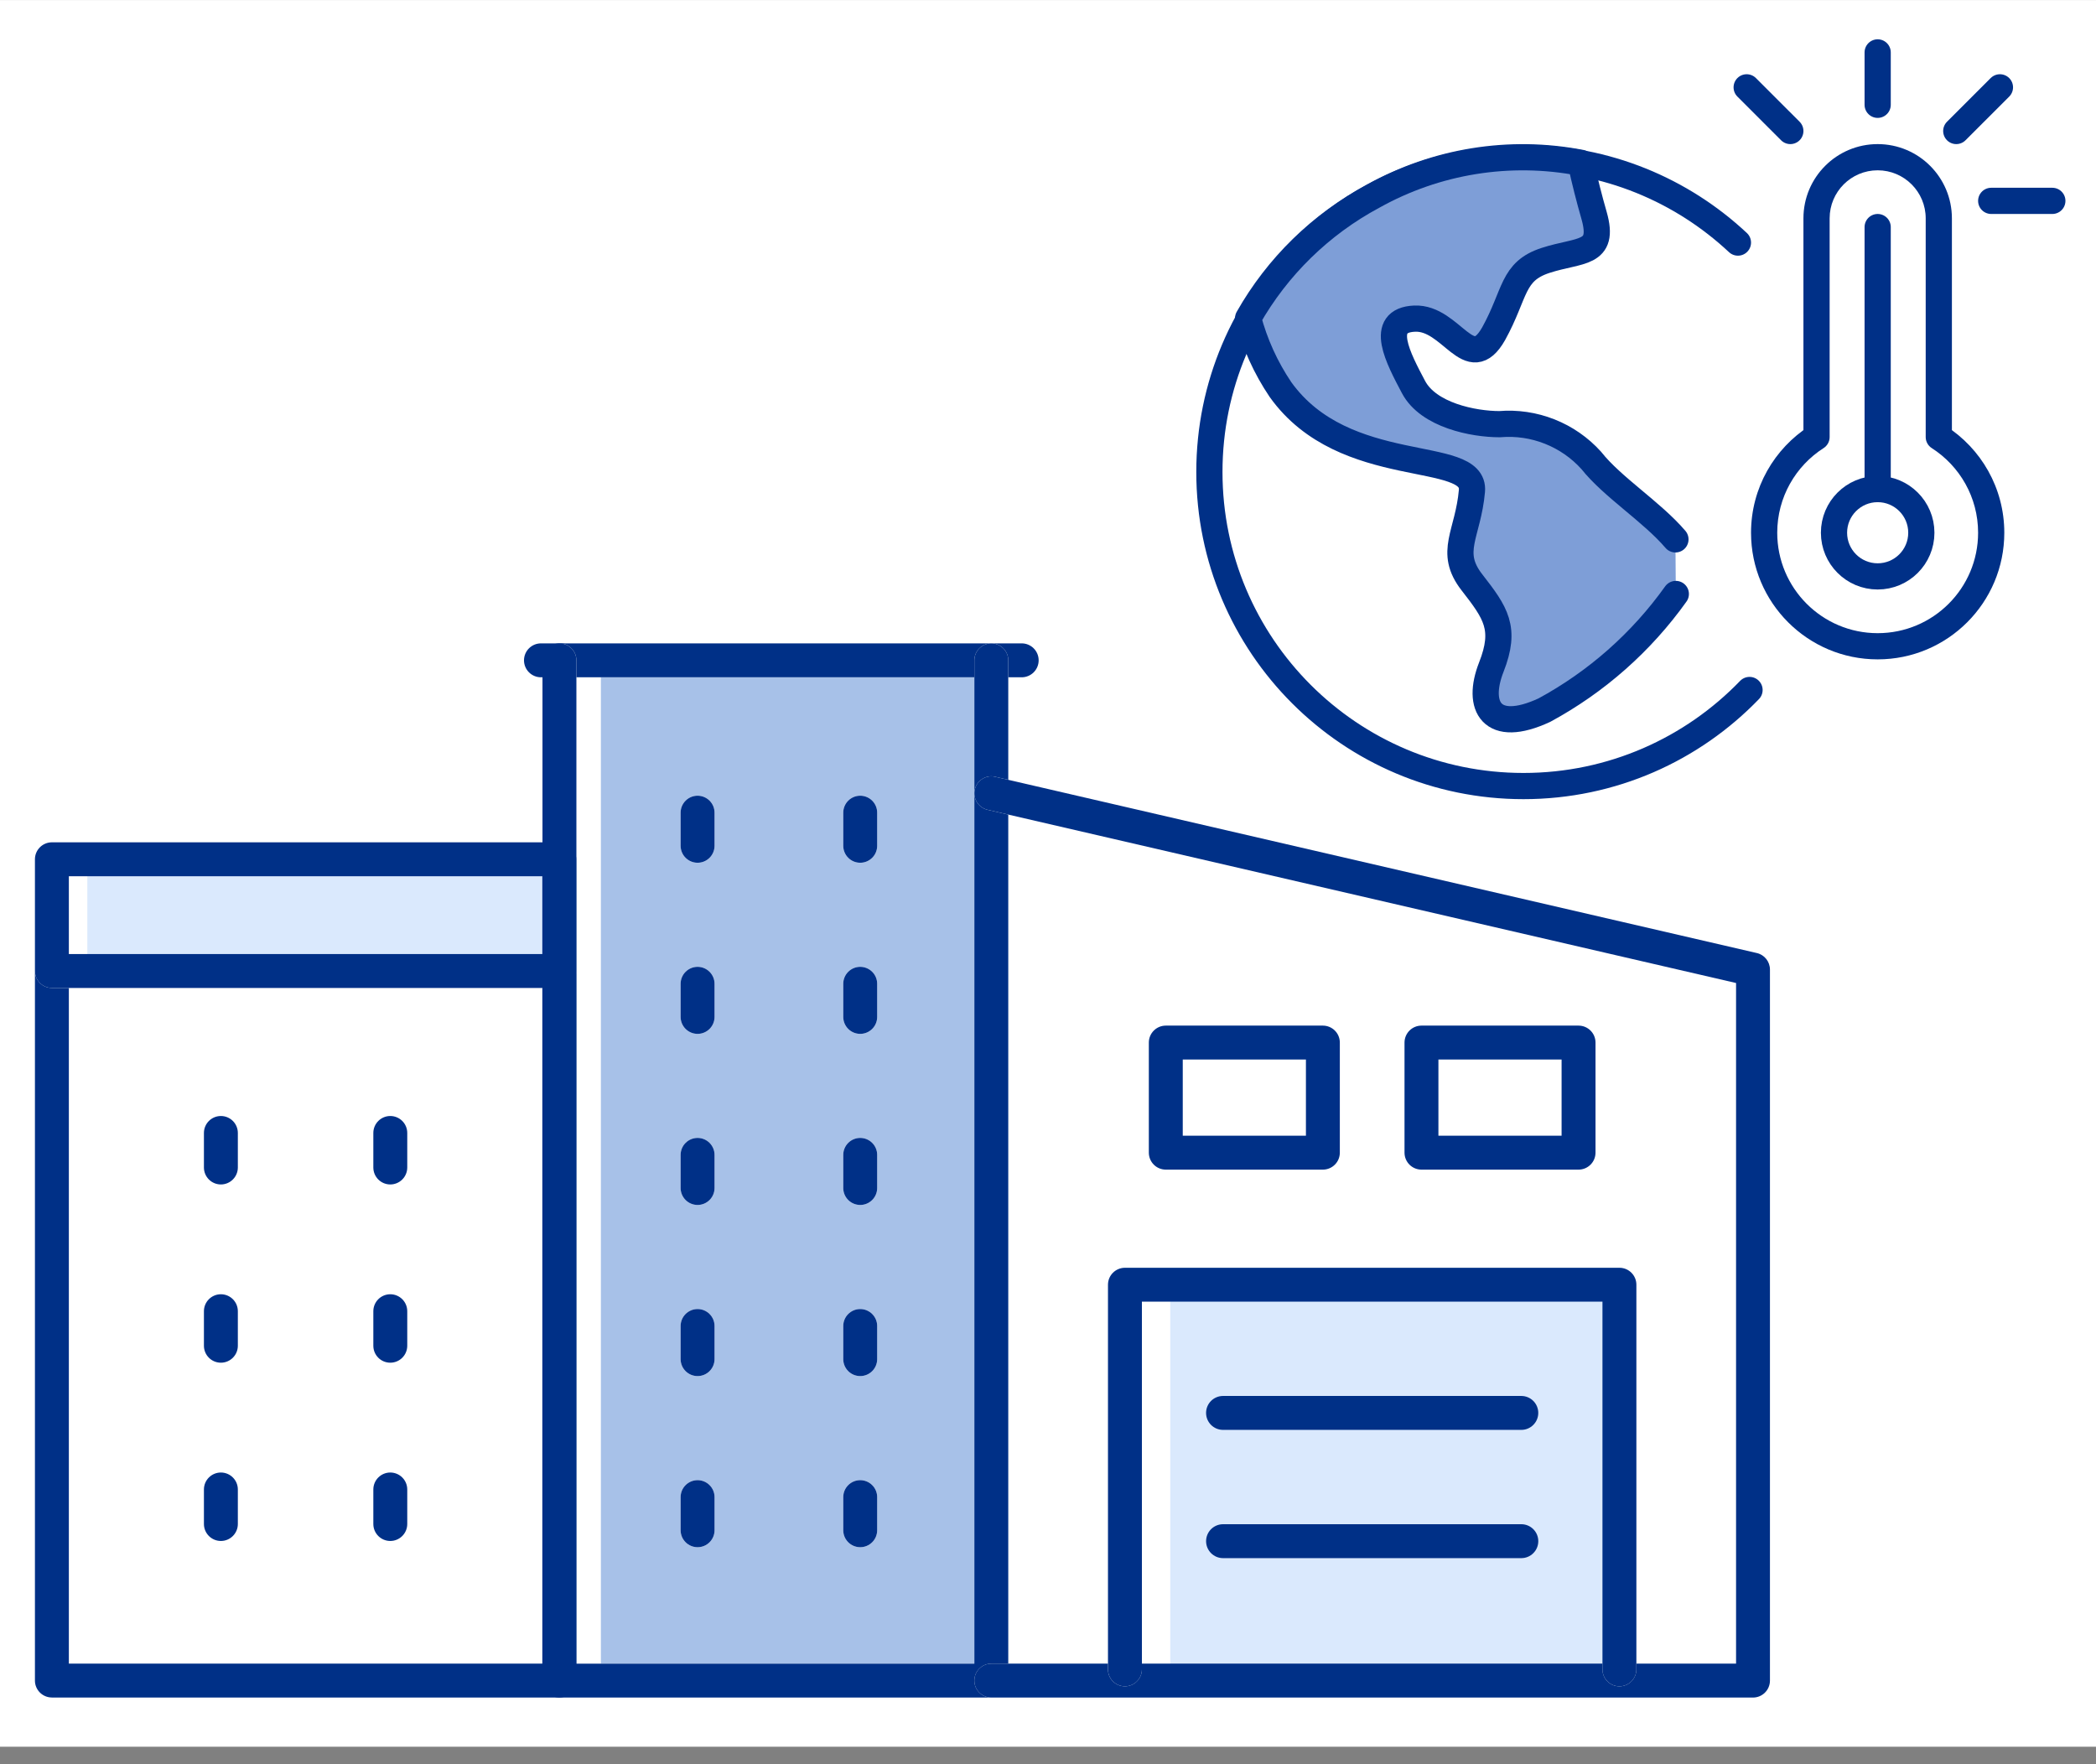 <svg width="120" height="101" viewBox="0 0 120 101" fill="none" xmlns="http://www.w3.org/2000/svg">
<rect x="0" y="0" width="120" height="101" fill="#808080" stroke="none"/>
<path d="M0 0.003H120V100.003H0V0.003Z" fill="white"/>
<path d="M34.402 95.246H55.784V38.775H34.402V95.246ZM48.278 46.527C48.278 45.991 48.713 45.556 49.249 45.556C49.785 45.556 50.22 45.991 50.22 46.527V48.423C50.22 48.959 49.785 49.394 49.249 49.394C48.713 49.394 48.278 48.959 48.278 48.423V46.527ZM48.278 56.324C48.278 55.788 48.713 55.353 49.249 55.353C49.785 55.353 50.22 55.788 50.22 56.324V58.22C50.22 58.756 49.785 59.191 49.249 59.191C48.713 59.191 48.278 58.756 48.278 58.22V56.324ZM48.278 66.119C48.278 65.583 48.713 65.148 49.249 65.148C49.785 65.148 50.22 65.583 50.22 66.119V68.015C50.22 68.551 49.785 68.986 49.249 68.986C48.713 68.986 48.278 68.551 48.278 68.015V66.119ZM48.278 75.916C48.278 75.38 48.713 74.945 49.249 74.945C49.785 74.945 50.22 75.38 50.22 75.916V77.812C50.22 78.348 49.785 78.783 49.249 78.783C48.713 78.783 48.278 78.348 48.278 77.812V75.916ZM48.278 85.713C48.278 85.177 48.713 84.742 49.249 84.742C49.785 84.742 50.22 85.177 50.22 85.713V87.609C50.22 88.145 49.785 88.58 49.249 88.58C48.713 88.58 48.278 88.145 48.278 87.609V85.713ZM38.968 46.527C38.968 45.991 39.403 45.556 39.939 45.556C40.475 45.556 40.91 45.991 40.91 46.527V48.423C40.91 48.959 40.475 49.394 39.939 49.394C39.403 49.394 38.968 48.959 38.968 48.423V46.527ZM38.968 56.324C38.968 55.788 39.403 55.353 39.939 55.353C40.475 55.353 40.91 55.788 40.91 56.324V58.22C40.91 58.756 40.475 59.191 39.939 59.191C39.403 59.191 38.968 58.756 38.968 58.22V56.324ZM38.968 66.119C38.968 65.583 39.403 65.148 39.939 65.148C40.475 65.148 40.91 65.583 40.91 66.119V68.015C40.91 68.551 40.475 68.986 39.939 68.986C39.403 68.986 38.968 68.551 38.968 68.015V66.119ZM38.968 75.916C38.968 75.38 39.403 74.945 39.939 74.945C40.475 74.945 40.91 75.38 40.91 75.916V77.812C40.91 78.348 40.475 78.783 39.939 78.783C39.403 78.783 38.968 78.348 38.968 77.812V75.916ZM39.938 84.742C40.474 84.742 40.909 85.177 40.909 85.713V87.609C40.909 88.145 40.474 88.58 39.938 88.58C39.402 88.58 38.967 88.145 38.967 87.609V85.713C38.968 85.177 39.402 84.742 39.938 84.742Z" fill="#A7C1E8"/>
<path d="M33 37.805V38.776H55.784V37.805C55.784 37.269 56.219 36.834 56.755 36.834H32.03C32.566 36.834 33 37.268 33 37.805Z" fill="#003087"/>
<path d="M32.432 36.834H30.971C30.435 36.834 30 37.269 30 37.805C30 38.341 30.435 38.776 30.971 38.776H31.461V37.805C31.461 37.268 31.895 36.834 32.432 36.834Z" fill="#003087"/>
<path d="M57.726 37.805V38.776H58.494C59.03 38.776 59.465 38.341 59.465 37.805C59.465 37.269 59.03 36.834 58.494 36.834H56.756C57.291 36.834 57.726 37.268 57.726 37.805Z" fill="#003087"/>
<path d="M57.726 37.805C57.726 37.269 57.291 36.834 56.755 36.834C56.219 36.834 55.784 37.269 55.784 37.805V38.776V95.247H33V38.776V37.805C33 37.269 32.565 36.834 32.029 36.834C31.493 36.834 31.058 37.269 31.058 37.805V38.776V96.217C31.058 96.753 31.493 97.188 32.029 97.188H56.754H56.755C56.219 97.188 55.784 96.753 55.784 96.217C55.784 95.681 56.219 95.246 56.755 95.246H57.725V46.637L56.537 46.362C56.015 46.241 55.689 45.72 55.81 45.198C55.93 44.677 56.456 44.346 56.974 44.471L57.725 44.645V38.776V37.805H57.726Z" fill="#003087"/>
<path d="M39.938 59.191C40.474 59.191 40.909 58.756 40.909 58.22V56.324C40.909 55.788 40.474 55.353 39.938 55.353C39.402 55.353 38.967 55.788 38.967 56.324V58.22C38.968 58.757 39.402 59.191 39.938 59.191Z" fill="#003087"/>
<path d="M49.249 59.191C49.785 59.191 50.22 58.756 50.22 58.22V56.324C50.22 55.788 49.785 55.353 49.249 55.353C48.713 55.353 48.278 55.788 48.278 56.324V58.22C48.278 58.757 48.713 59.191 49.249 59.191Z" fill="#003087"/>
<path d="M39.938 49.394C40.474 49.394 40.909 48.959 40.909 48.423V46.527C40.909 45.991 40.474 45.556 39.938 45.556C39.402 45.556 38.967 45.991 38.967 46.527V48.423C38.968 48.96 39.402 49.394 39.938 49.394Z" fill="#003087"/>
<path d="M49.249 49.394C49.785 49.394 50.22 48.959 50.22 48.423V46.527C50.22 45.991 49.785 45.556 49.249 45.556C48.713 45.556 48.278 45.991 48.278 46.527V48.423C48.278 48.96 48.713 49.394 49.249 49.394Z" fill="#003087"/>
<path d="M39.938 68.986C40.474 68.986 40.909 68.551 40.909 68.015V66.119C40.909 65.583 40.474 65.148 39.938 65.148C39.402 65.148 38.967 65.583 38.967 66.119V68.015C38.968 68.552 39.402 68.986 39.938 68.986Z" fill="#003087"/>
<path d="M49.249 68.986C49.785 68.986 50.22 68.551 50.22 68.015V66.119C50.22 65.583 49.785 65.148 49.249 65.148C48.713 65.148 48.278 65.583 48.278 66.119V68.015C48.278 68.552 48.713 68.986 49.249 68.986Z" fill="#003087"/>
<path d="M39.938 78.783C40.474 78.783 40.909 78.348 40.909 77.812V75.916C40.909 75.38 40.474 74.945 39.938 74.945C39.402 74.945 38.967 75.38 38.967 75.916V77.812C38.968 78.349 39.402 78.783 39.938 78.783Z" fill="#003087"/>
<path d="M49.249 78.783C49.785 78.783 50.22 78.348 50.22 77.812V75.916C50.22 75.38 49.785 74.945 49.249 74.945C48.713 74.945 48.278 75.38 48.278 75.916V77.812C48.278 78.349 48.713 78.783 49.249 78.783Z" fill="#003087"/>
<path d="M39.938 88.58C40.474 88.58 40.909 88.145 40.909 87.609V85.713C40.909 85.177 40.474 84.742 39.938 84.742C39.402 84.742 38.967 85.177 38.967 85.713V87.609C38.968 88.145 39.402 88.58 39.938 88.58Z" fill="#003087"/>
<rect x="67" y="74.003" width="25" height="22" fill="#DAE9FD"/>
<rect x="5" y="50.003" width="27" height="5" fill="#DAE9FD"/>
<path d="M49.249 88.58C49.785 88.58 50.22 88.145 50.22 87.609V85.713C50.22 85.177 49.785 84.742 49.249 84.742C48.713 84.742 48.278 85.177 48.278 85.713V87.609C48.278 88.145 48.713 88.58 49.249 88.58Z" fill="#003087"/>
<path d="M55.81 45.197C55.689 45.719 56.014 46.24 56.537 46.361L57.725 46.636L99.393 56.279V95.246H93.685V95.574C93.685 96.11 93.25 96.545 92.714 96.545C92.178 96.545 91.743 96.11 91.743 95.574V95.246H65.375V95.574C65.375 96.11 64.94 96.545 64.404 96.545C63.868 96.545 63.433 96.11 63.433 95.574V95.246H57.724H56.754C56.218 95.246 55.783 95.681 55.783 96.217C55.783 96.753 56.218 97.188 56.754 97.188H100.362C100.898 97.188 101.333 96.753 101.333 96.217V55.508C101.333 55.056 101.021 54.664 100.581 54.563L57.724 44.645L56.973 44.471C56.456 44.346 55.931 44.676 55.81 45.197Z" fill="#003087"/>
<path d="M66.744 66.963H75.737C76.273 66.963 76.708 66.528 76.708 65.992V59.689C76.708 59.153 76.273 58.718 75.737 58.718H66.744C66.208 58.718 65.773 59.153 65.773 59.689V65.992C65.773 66.528 66.208 66.963 66.744 66.963ZM67.715 60.66H74.767V65.021H67.715V60.66Z" fill="#003087"/>
<path d="M81.382 66.963H90.375C90.911 66.963 91.346 66.528 91.346 65.992V59.689C91.346 59.153 90.911 58.718 90.375 58.718H81.382C80.846 58.718 80.411 59.153 80.411 59.689V65.992C80.411 66.528 80.846 66.963 81.382 66.963ZM82.352 60.66H89.404V65.021H82.352V60.66Z" fill="#003087"/>
<path d="M92.715 72.582H64.405C63.869 72.582 63.434 73.017 63.434 73.553V95.246V95.574C63.434 96.11 63.869 96.545 64.405 96.545C64.941 96.545 65.376 96.11 65.376 95.574V95.246V74.523H91.744V95.246V95.574C91.744 96.11 92.179 96.545 92.715 96.545C93.251 96.545 93.686 96.11 93.686 95.574V95.246V73.553C93.686 73.016 93.251 72.582 92.715 72.582Z" fill="#003087"/>
<path d="M70.021 81.863H87.098C87.634 81.863 88.069 81.428 88.069 80.892C88.069 80.356 87.634 79.921 87.098 79.921H70.021C69.485 79.921 69.05 80.356 69.05 80.892C69.05 81.428 69.485 81.863 70.021 81.863Z" fill="#003087"/>
<path d="M87.099 87.264H70.022C69.486 87.264 69.051 87.699 69.051 88.235C69.051 88.771 69.486 89.206 70.022 89.206H87.099C87.635 89.206 88.07 88.771 88.07 88.235C88.07 87.699 87.635 87.264 87.099 87.264Z" fill="#003087"/>
<path d="M32.02 56.562H31.049V95.246H3.942V56.562H2.971C2.435 56.562 2 56.127 2 55.591V96.216C2 96.749 2.431 97.18 2.963 97.185C2.965 97.185 2.968 97.187 2.971 97.187H32.02C32.556 97.187 32.991 96.752 32.991 96.216V55.592C32.991 56.128 32.556 56.562 32.02 56.562Z" fill="#003087"/>
<path d="M32.02 48.224H3.925H2.971C2.435 48.224 2 48.659 2 49.195V55.591C2 56.127 2.435 56.562 2.971 56.562H3.942H31.049H32.02C32.556 56.562 32.991 56.127 32.991 55.591V49.195C32.991 48.659 32.556 48.224 32.02 48.224ZM3.942 54.621V50.166H31.049V54.621H3.942Z" fill="#003087"/>
<path d="M12.646 67.812C13.182 67.812 13.617 67.377 13.617 66.841V64.864C13.617 64.328 13.182 63.893 12.646 63.893C12.11 63.893 11.675 64.328 11.675 64.864V66.841C11.676 67.378 12.11 67.812 12.646 67.812Z" fill="#003087"/>
<path d="M22.345 67.812C22.881 67.812 23.316 67.377 23.316 66.841V64.864C23.316 64.328 22.881 63.893 22.345 63.893C21.809 63.893 21.374 64.328 21.374 64.864V66.841C21.374 67.378 21.808 67.812 22.345 67.812Z" fill="#003087"/>
<path d="M12.646 78.017C13.182 78.017 13.617 77.582 13.617 77.046V75.069C13.617 74.533 13.182 74.098 12.646 74.098C12.11 74.098 11.675 74.533 11.675 75.069V77.046C11.676 77.583 12.11 78.017 12.646 78.017Z" fill="#003087"/>
<path d="M22.345 78.017C22.881 78.017 23.316 77.582 23.316 77.046V75.069C23.316 74.533 22.881 74.098 22.345 74.098C21.809 74.098 21.374 74.533 21.374 75.069V77.046C21.374 77.583 21.808 78.017 22.345 78.017Z" fill="#003087"/>
<path d="M12.646 88.223C13.182 88.223 13.617 87.788 13.617 87.252V85.275C13.617 84.739 13.182 84.304 12.646 84.304C12.11 84.304 11.675 84.739 11.675 85.275V87.252C11.676 87.788 12.11 88.223 12.646 88.223Z" fill="#003087"/>
<path d="M22.345 88.223C22.881 88.223 23.316 87.788 23.316 87.252V85.275C23.316 84.739 22.881 84.304 22.345 84.304C21.809 84.304 21.374 84.739 21.374 85.275V87.252C21.374 87.788 21.808 88.223 22.345 88.223Z" fill="#003087"/>
<path d="M78.821 11.838C79.026 11.691 79.229 11.542 79.439 11.403C79.228 11.542 79.026 11.691 78.821 11.838Z" fill="#003087"/>
<path d="M80.677 10.649C80.839 10.56 81.008 10.482 81.173 10.397C81.008 10.482 80.839 10.561 80.677 10.649Z" fill="#003087"/>
<path d="M83.73 9.316C83.906 9.256 84.08 9.191 84.257 9.137C84.079 9.191 83.906 9.257 83.73 9.316Z" fill="#003087"/>
<path d="M91.189 8.395C91.282 8.402 91.375 8.416 91.468 8.423C91.375 8.414 91.282 8.402 91.189 8.395Z" fill="#003087"/>
<path d="M89.677 8.329C89.663 8.329 89.651 8.331 89.637 8.331C89.741 8.331 89.844 8.34 89.947 8.341C89.857 8.34 89.767 8.329 89.677 8.329Z" fill="#003087"/>
<path d="M87.416 8.48C87.608 8.457 87.801 8.432 87.995 8.415C87.8 8.432 87.609 8.456 87.416 8.48Z" fill="#003087"/>
<path d="M77.516 12.86C77.74 12.667 77.97 12.483 78.203 12.3C77.969 12.482 77.74 12.668 77.516 12.86Z" fill="#003087"/>
<path d="M83.42 11.496C83.765 11.356 84.114 11.227 84.47 11.11C84.116 11.228 83.765 11.356 83.42 11.496Z" fill="#003087"/>
<path d="M89.892 10.28C90.241 10.284 90.588 10.299 90.935 10.325C90.586 10.3 90.239 10.284 89.892 10.28Z" fill="#003087"/>
<path d="M91.187 10.343C91.288 10.352 91.386 10.37 91.486 10.381L91.481 10.363C91.382 10.353 91.286 10.352 91.187 10.343Z" fill="#003087"/>
<path d="M87.995 10.356C88.494 10.306 89 10.285 89.51 10.28C89.001 10.284 88.495 10.305 87.995 10.356Z" fill="#003087"/>
<path d="M86.551 10.574C86.976 10.493 87.405 10.425 87.841 10.377C87.407 10.425 86.977 10.493 86.551 10.574Z" fill="#003087"/>
<path d="M84.974 10.955C85.333 10.85 85.697 10.755 86.065 10.674C85.697 10.756 85.334 10.85 84.974 10.955Z" fill="#003087"/>
<path d="M82.097 12.105C82.351 11.975 82.608 11.85 82.869 11.733C82.608 11.849 82.351 11.975 82.097 12.105Z" fill="#003087"/>
<path d="M80.56 12.99C80.855 12.798 81.157 12.614 81.464 12.44C81.158 12.614 80.855 12.797 80.56 12.99Z" fill="#003087"/>
<path d="M79.492 13.757C79.639 13.644 79.788 13.53 79.94 13.422C79.789 13.531 79.639 13.643 79.492 13.757Z" fill="#003087"/>
<path d="M104 25.022L104.404 25.654C104.62 25.516 104.75 25.277 104.75 25.022H104ZM111 25.022H110.25C110.25 25.277 110.38 25.516 110.596 25.654L111 25.022ZM104.75 12.5C104.75 10.981 105.981 9.75 107.5 9.75V8.25C105.153 8.25 103.25 10.153 103.25 12.5H104.75ZM104.75 25.022V12.5H103.25V25.022H104.75ZM101.75 30.5C101.75 28.465 102.806 26.677 104.404 25.654L103.596 24.39C101.585 25.677 100.25 27.933 100.25 30.5H101.75ZM107.5 36.25C104.324 36.25 101.75 33.676 101.75 30.5H100.25C100.25 34.504 103.496 37.75 107.5 37.75V36.25ZM113.25 30.5C113.25 33.676 110.676 36.25 107.5 36.25V37.75C111.504 37.75 114.75 34.504 114.75 30.5H113.25ZM110.596 25.654C112.194 26.677 113.25 28.465 113.25 30.5H114.75C114.75 27.933 113.415 25.677 111.404 24.39L110.596 25.654ZM110.25 12.5V25.022H111.75V12.5H110.25ZM107.5 9.75C109.019 9.75 110.25 10.981 110.25 12.5H111.75C111.75 10.153 109.847 8.25 107.5 8.25V9.75Z" fill="#003087"/>
<circle cx="107.5" cy="30.5" r="2.5" stroke="#003087" stroke-width="1.5" stroke-linecap="round" stroke-linejoin="round"/>
<path d="M107.5 28V13" stroke="#003087" stroke-width="1.5" stroke-linecap="round" stroke-linejoin="round"/>
<path d="M107.5 6L107.5 3" stroke="#003087" stroke-width="1.5" stroke-linecap="round" stroke-linejoin="round"/>
<path d="M112 7.5L114.5 5" stroke="#003087" stroke-width="1.5" stroke-linecap="round" stroke-linejoin="round"/>
<path d="M102.5 7.5L100 5" stroke="#003087" stroke-width="1.5" stroke-linecap="round" stroke-linejoin="round"/>
<path d="M114 11.5L117.5 11.5" stroke="#003087" stroke-width="1.5" stroke-linecap="round" stroke-linejoin="round"/>
<path d="M99.5 13.888C96.286 10.882 91.968 9.041 87.22 9.041C77.29 9.041 69.24 17.092 69.24 27.022C69.24 36.952 77.29 45.003 87.22 45.003C92.303 45.003 96.893 42.894 100.164 39.503" stroke="#003087" stroke-width="1.5" stroke-linecap="round" stroke-linejoin="round"/>
<path d="M95.922 30.88C94.581 29.306 92.308 27.887 91.1 26.357C90.445 25.631 89.63 25.066 88.721 24.707C87.811 24.347 86.831 24.202 85.856 24.284C84.36 24.284 81.777 23.774 80.924 22.155C80.07 20.537 78.873 18.331 80.99 18.242C83.107 18.154 84.116 21.568 85.513 19.107C86.788 16.801 86.544 15.537 88.495 14.906C90.446 14.274 91.909 14.617 91.266 12.345C91 11.425 90.723 10.338 90.501 9.319C86.434 8.537 82.222 9.216 78.607 11.236C75.611 12.842 73.132 15.263 71.457 18.22C71.841 19.674 72.467 21.053 73.308 22.3C76.988 27.454 84.493 25.625 84.271 28.108C84.05 30.591 82.908 31.589 84.271 33.341C85.635 35.092 86.256 35.968 85.38 38.196C84.504 40.424 85.38 42.065 88.417 40.657C91.4 39.042 93.975 36.767 95.944 34.006" fill="#7E9ED7" stroke="#003087" stroke-width="1.5" stroke-linecap="round" stroke-linejoin="round"/>
</svg>
